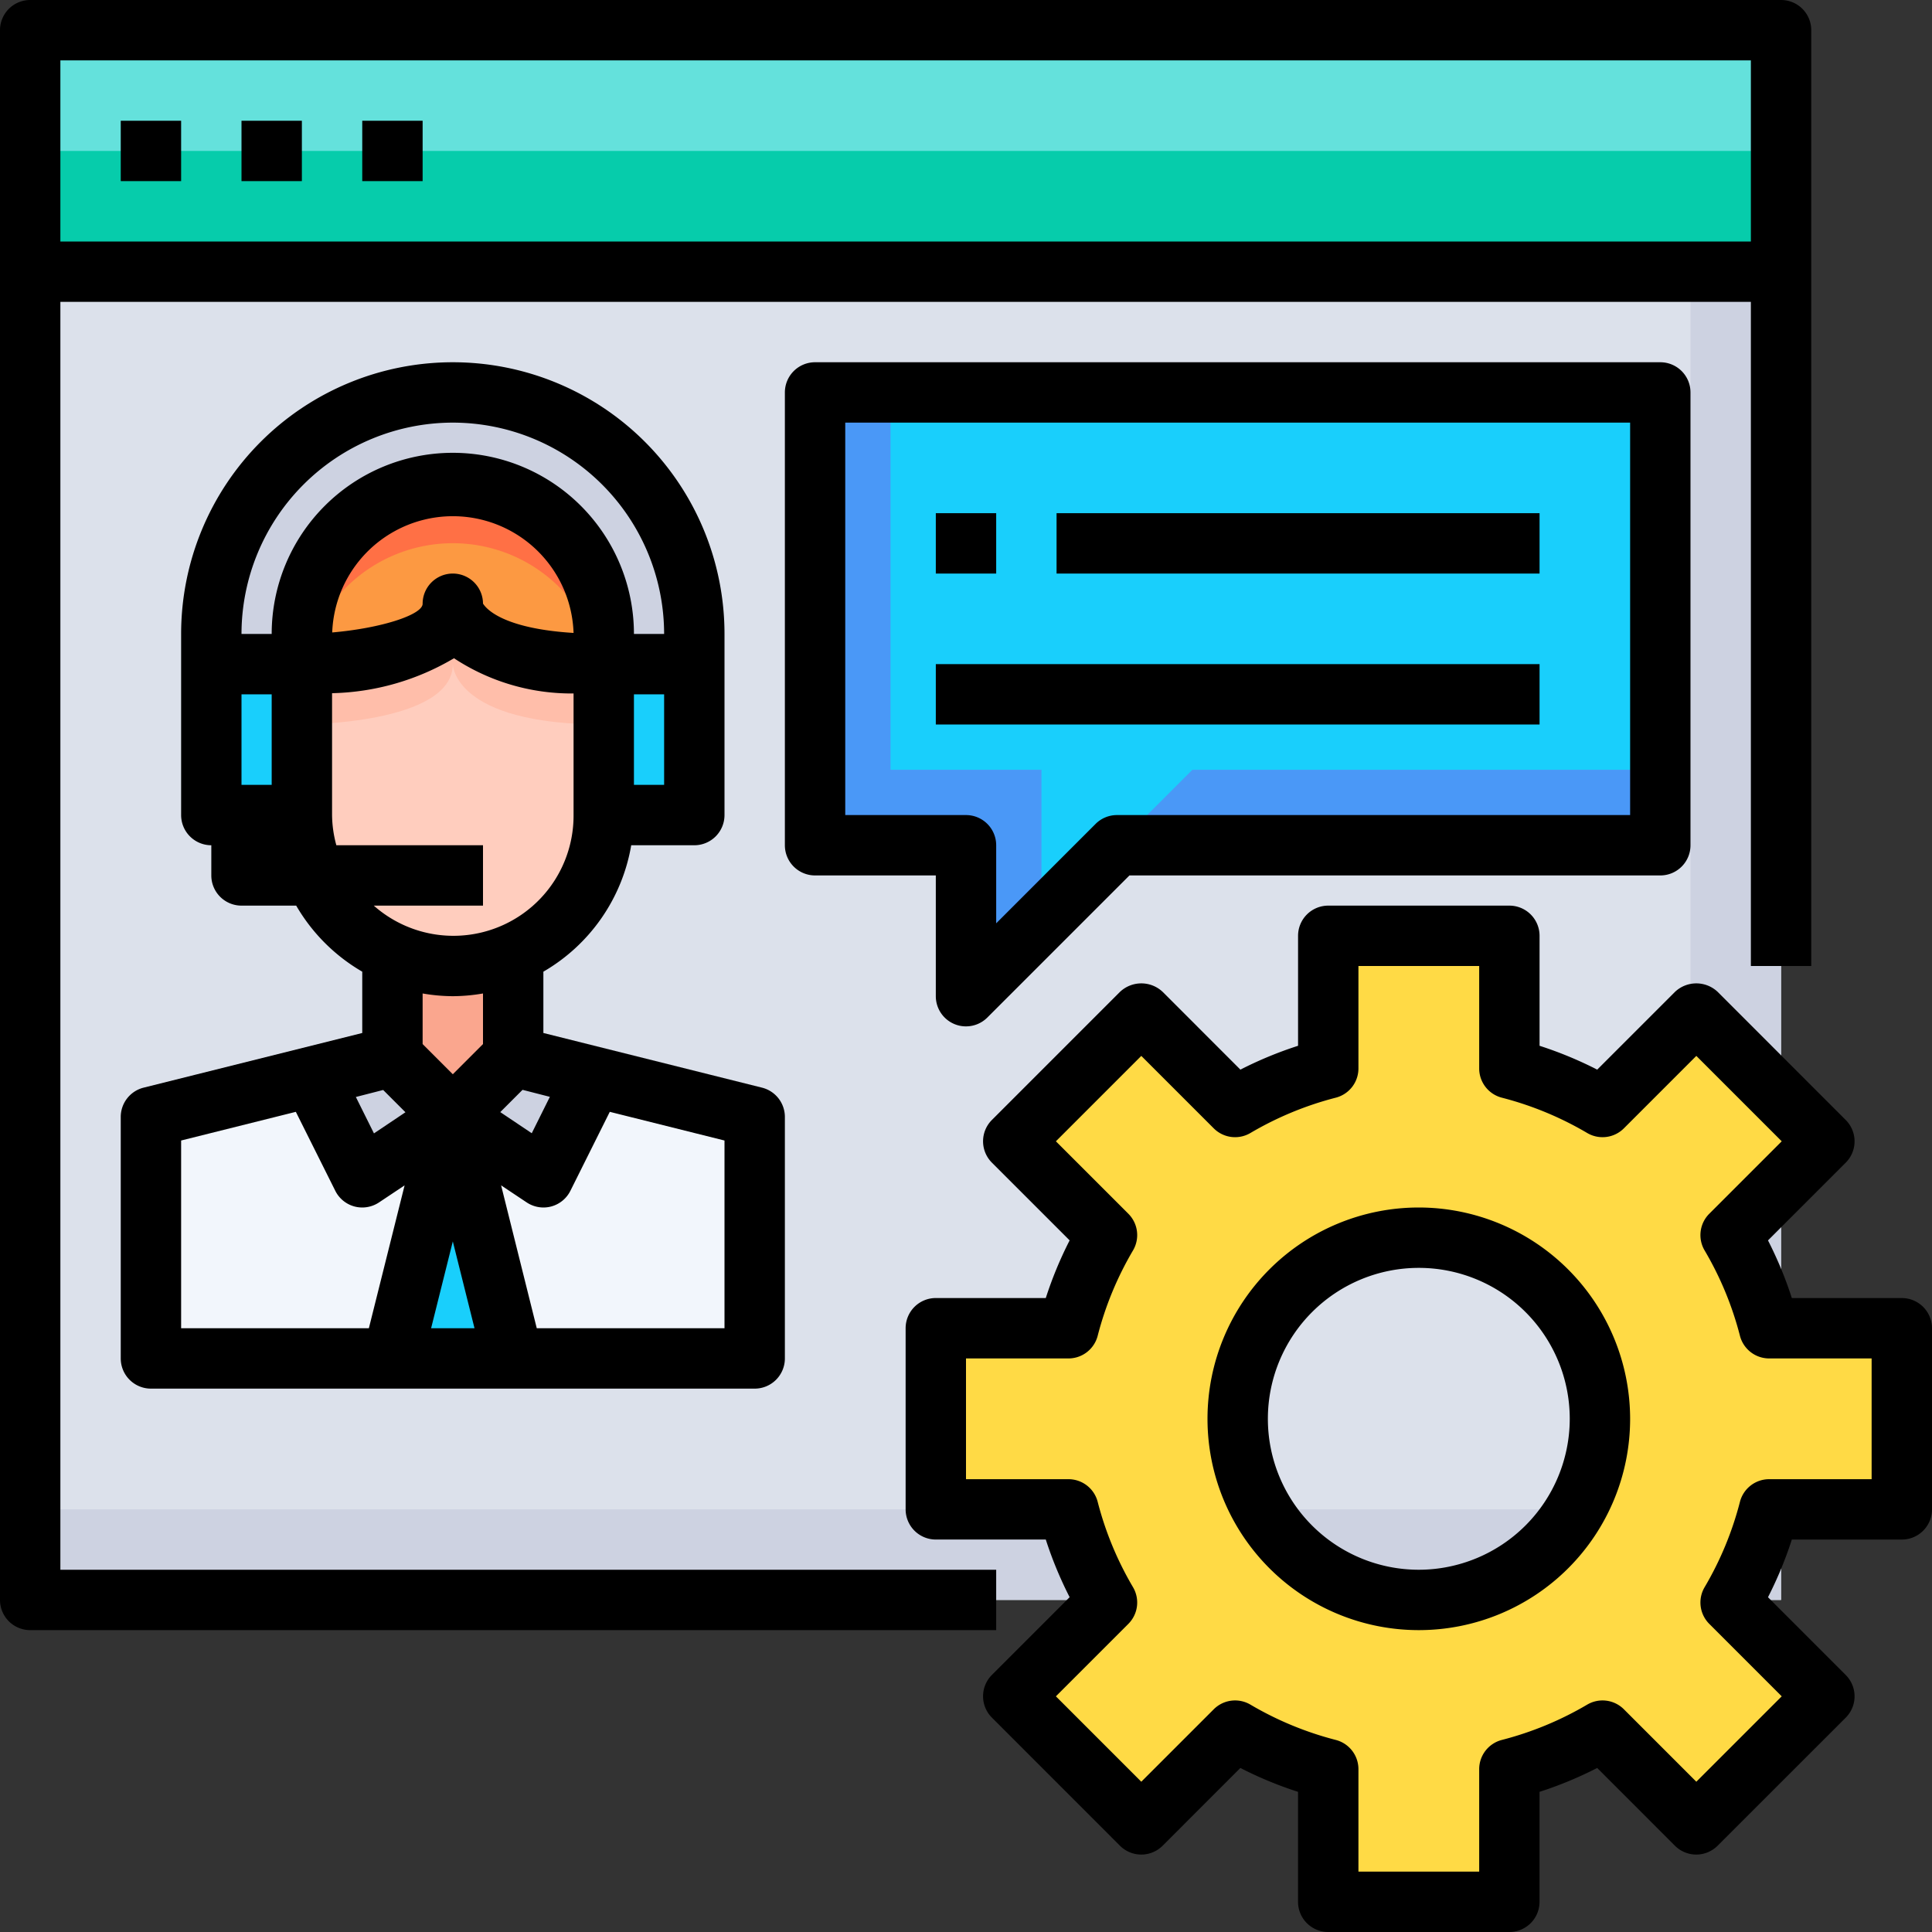 <svg xmlns="http://www.w3.org/2000/svg" viewBox="0 0 64 64"><rect x="0" y="0" width="64" height="64" fill="#333333" stroke="none"/><title>27-Support</title><g id="_27-Support" data-name="27-Support"><rect x="1" y="1" width="58" height="8" style="fill:#64e1dc"/><rect x="1" y="5" width="58" height="4" style="fill:#06ccab"/><rect x="1" y="9" width="58" height="44" style="fill:#dce1eb"/><polygon points="15 37 13 45 5 45 5 37 10.33 35.67 12 39 15 37" style="fill:#f2f6fc"/><polygon points="25 37 25 45 17 45 15 37 18 39 19.67 35.67 25 37" style="fill:#f2f6fc"/><polygon points="15 37 17 45 13 45 15 37" style="fill:#19cffc"/><rect x="20" y="22" width="3" height="5" style="fill:#19cffc"/><path d="M23,21v1H20V21a5,5,0,0,0-10,0v1H7V21a8,8,0,1,1,16,0Z" style="fill:#cdd2e1"/><path d="M13,31.59A4.979,4.979,0,0,1,10,27V22s5,0,5-2c0,0,0,2,5,2v5a5.029,5.029,0,0,1-3,4.59,5.083,5.083,0,0,1-4,0Z" style="fill:#ffcdbe"/><path d="M15,20c0,2-5,2-5,2v2s5,0,5-2c0,0,0,2,5,2V22C15,22,15,20,15,20Z" style="fill:#ffbeaa"/><path d="M20,21v1c-5,0-5-2-5-2,0,2-5,2-5,2V21a5,5,0,1,1,10,0Z" style="fill:#fc9942"/><path d="M18.54,17.46A5.006,5.006,0,0,0,10,21v1h.1a5,5,0,0,1,9.8,0c.035,0,.065,0,.1,0V21A5.022,5.022,0,0,0,18.54,17.46Z" style="fill:#ff7045"/><polygon points="19.67 35.67 18 39 15 37 17 35 19.67 35.67" style="fill:#cdd2e1"/><path d="M17,31.59V35l-2,2-2-2V31.59a5.083,5.083,0,0,0,4,0Z" style="fill:#faa68e"/><polygon points="15 37 12 39 10.33 35.67 13 35 15 37" style="fill:#cdd2e1"/><polygon points="10 22 10 27 8 27 7 27 7 22 10 22" style="fill:#19cffc"/><polygon points="56 9 56 50 1 50 1 53 56 53 59 53 59 50 59 9 56 9" style="fill:#cdd2e1"/><path d="M63,44v6H58.61a12.362,12.362,0,0,1-1.28,3.09l3.11,3.1-4.25,4.24-3.1-3.1A12.362,12.362,0,0,1,50,58.61V63H44V58.61a12.362,12.362,0,0,1-3.09-1.28l-3.1,3.1-4.25-4.24,3.11-3.1A12.362,12.362,0,0,1,35.39,50H31V44h4.39a12.362,12.362,0,0,1,1.28-3.09l-3.11-3.1,4.25-4.25,3.1,3.11A12.362,12.362,0,0,1,44,35.39V31h6v4.39a12.362,12.362,0,0,1,3.09,1.28l3.1-3.11,4.25,4.25-3.11,3.1A12.362,12.362,0,0,1,58.61,44ZM53,47a6,6,0,1,0-6,6A6,6,0,0,0,53,47Z" style="fill:#ffda45"/><polygon points="55 13 55 28 37 28 32 33 32 28 27 28 27 13 55 13" style="fill:#19cffc"/><polygon points="29.5 25.5 29.5 13 27 13 27 28 32 28 32 33 34.5 30.5 34.5 25.5 29.5 25.5" style="fill:#4a98f7"/><polygon points="39.5 25.5 37 28 55 28 55 25.5 39.5 25.5" style="fill:#4a98f7"/><path d="M63,43H59.357a12.9,12.9,0,0,0-.79-1.91l2.575-2.575a1,1,0,0,0,0-1.414L56.9,32.857a1.029,1.029,0,0,0-1.414,0L52.91,35.433a12.842,12.842,0,0,0-1.91-.79V31a1,1,0,0,0-1-1H44a1,1,0,0,0-1,1v3.643a12.842,12.842,0,0,0-1.91.79l-2.575-2.576a1.029,1.029,0,0,0-1.414,0L32.858,37.1a1,1,0,0,0,0,1.414l2.575,2.575a12.9,12.9,0,0,0-.79,1.91H31a1,1,0,0,0-1,1v6a1,1,0,0,0,1,1h3.643a12.9,12.9,0,0,0,.79,1.91l-2.575,2.575a1,1,0,0,0,0,1.414L37.1,61.142a1,1,0,0,0,1.414,0l2.575-2.576a12.741,12.741,0,0,0,1.91.791V63a1,1,0,0,0,1,1h6a1,1,0,0,0,1-1V59.357a12.741,12.741,0,0,0,1.91-.791l2.575,2.576a1,1,0,0,0,1.414,0L61.142,56.9a1,1,0,0,0,0-1.414L58.567,52.91a12.9,12.9,0,0,0,.79-1.91H63a1,1,0,0,0,1-1V44A1,1,0,0,0,63,43Zm-1,6H58.606a1,1,0,0,0-.968.75,10.918,10.918,0,0,1-1.17,2.827,1,1,0,0,0,.154,1.216l2.4,2.4-2.829,2.829-2.4-2.4a1,1,0,0,0-1.215-.154,10.939,10.939,0,0,1-2.828,1.17,1,1,0,0,0-.75.968V62H45V58.606a1,1,0,0,0-.75-.968,10.939,10.939,0,0,1-2.828-1.17,1,1,0,0,0-1.215.154l-2.4,2.4-2.829-2.829,2.4-2.4a1,1,0,0,0,.154-1.216,10.918,10.918,0,0,1-1.17-2.827,1,1,0,0,0-.968-.75H32V45h3.394a1,1,0,0,0,.968-.75,10.918,10.918,0,0,1,1.17-2.827,1,1,0,0,0-.154-1.216l-2.4-2.4,2.829-2.829,2.4,2.4a1,1,0,0,0,1.215.154,10.939,10.939,0,0,1,2.828-1.17,1,1,0,0,0,.75-.968V32h4v3.394a1,1,0,0,0,.75.968,10.939,10.939,0,0,1,2.828,1.17,1,1,0,0,0,1.215-.154l2.4-2.4,2.829,2.829-2.4,2.4a1,1,0,0,0-.154,1.216,10.918,10.918,0,0,1,1.17,2.827,1,1,0,0,0,.968.75H62Z"/><path d="M47,40a7,7,0,1,0,7,7A7.008,7.008,0,0,0,47,40Zm0,12a5,5,0,1,1,5-5A5.006,5.006,0,0,1,47,52Z"/><path d="M4.757,36.03A1,1,0,0,0,4,37v8a1,1,0,0,0,1,1H25a1,1,0,0,0,1-1V37a1,1,0,0,0-.757-.97L18,34.219V32.188A6.007,6.007,0,0,0,20.91,28H23a1,1,0,0,0,1-1V21A9,9,0,0,0,6,21v6a1,1,0,0,0,1,1v1a1,1,0,0,0,1,1H9.812A6.024,6.024,0,0,0,12,32.188v2.031Zm7.936.077.738.738-1.043.7-.6-1.206ZM6,37.781l3.8-.95,1.307,2.616a1,1,0,0,0,.638.52A1.024,1.024,0,0,0,12,40a1.007,1.007,0,0,0,.555-.168l.848-.565L12.219,44H6Zm9,3.342L15.719,44H14.281ZM24,44H17.781L16.6,39.267l.848.565A1.007,1.007,0,0,0,18,40a1.024,1.024,0,0,0,.257-.033,1,1,0,0,0,.638-.52L20.2,36.831l3.8.95Zm-5.785-7.666-.6,1.206-1.043-.7.738-.738ZM8,26V23H9v3Zm14,0H21V23h1ZM15,14a7.008,7.008,0,0,1,7,7H21A6,6,0,0,0,9,21H8A7.008,7.008,0,0,1,15,14Zm4,6.967C16.3,20.8,16,19.953,16,20a1,1,0,0,0-2,0c0,.362-1.353.809-2.995.951A4,4,0,0,1,19,20.967ZM11.142,28A3.939,3.939,0,0,1,11,27V22.963a8.273,8.273,0,0,0,4.039-1.158A7.074,7.074,0,0,0,19,22.972V27a3.98,3.98,0,0,1-6.618,3H16V28ZM15,33a6,6,0,0,0,1-.09v1.676l-1,1-1-1V32.91A6,6,0,0,0,15,33Z"/><path d="M33,52H2V10H58V32h2V1a1,1,0,0,0-1-1H1A1,1,0,0,0,0,1V53a1,1,0,0,0,1,1H33ZM58,2V8H2V2Z"/><rect x="4" y="4" width="2" height="2"/><rect x="8" y="4" width="2" height="2"/><rect x="12" y="4" width="2" height="2"/><path d="M31.617,33.924A.987.987,0,0,0,32,34a1,1,0,0,0,.707-.293L37.414,29H55a1,1,0,0,0,1-1V13a1,1,0,0,0-1-1H27a1,1,0,0,0-1,1V28a1,1,0,0,0,1,1h4v4A1,1,0,0,0,31.617,33.924ZM28,27V14H54V27H37a1,1,0,0,0-.707.293L33,30.586V28a1,1,0,0,0-1-1Z"/><rect x="31" y="17" width="2" height="2"/><rect x="35" y="17" width="16" height="2"/><rect x="31" y="22" width="20" height="2"/></g></svg>

